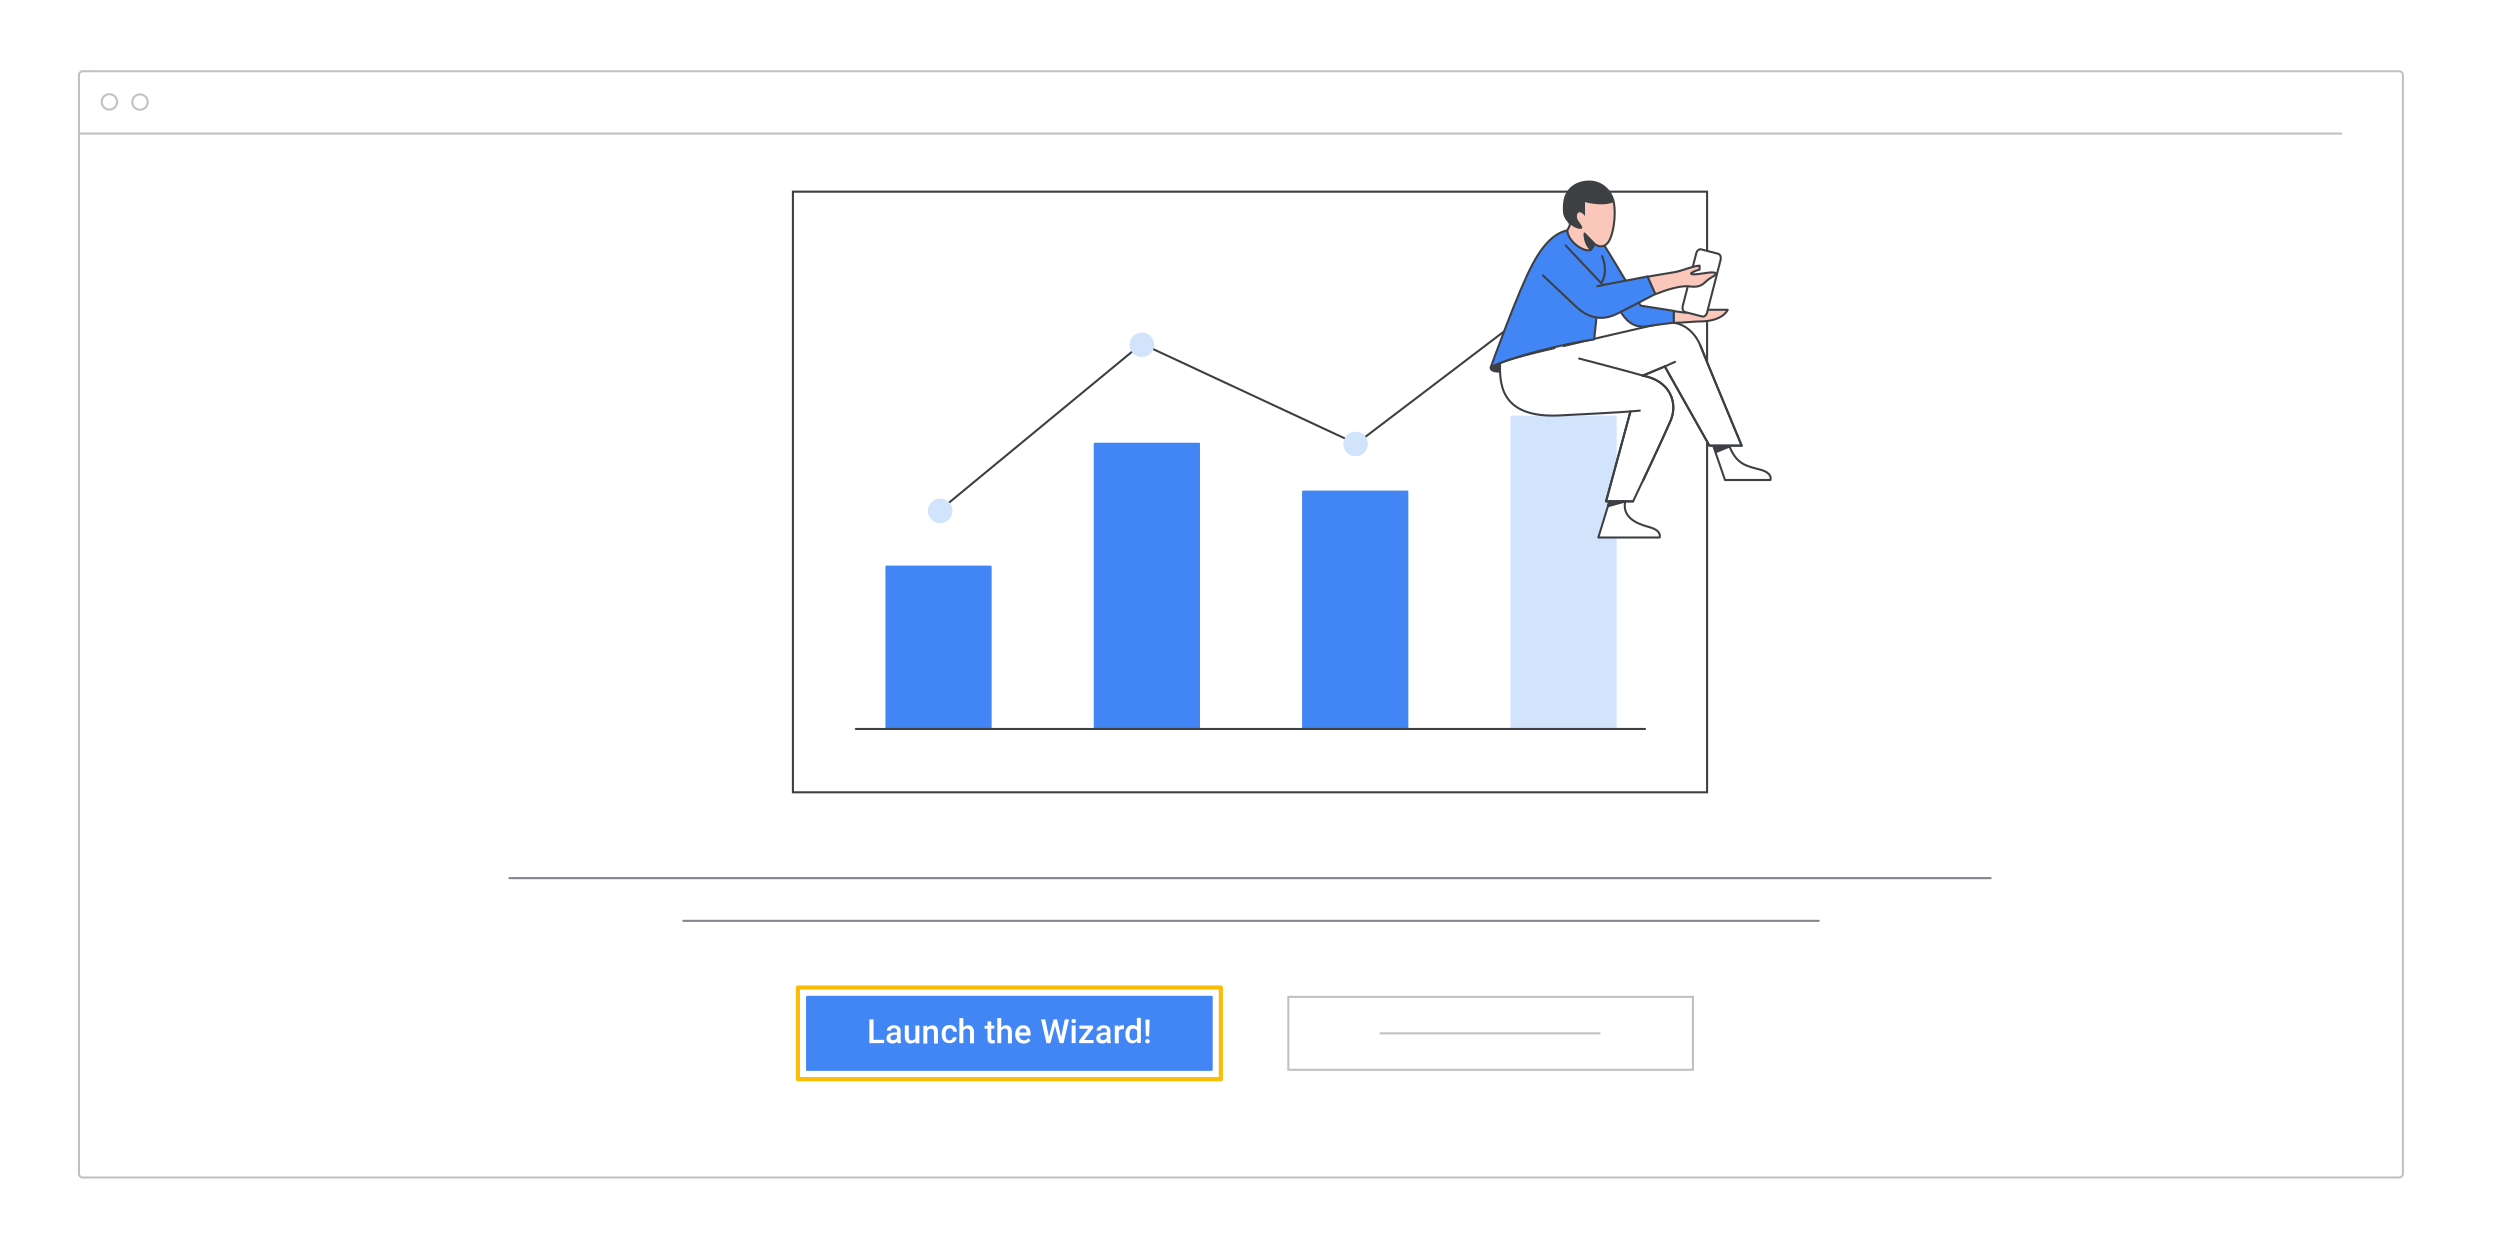 <?xml version="1.0" encoding="utf-8"?>
<!-- Generator: Adobe Illustrator 24.0.0, SVG Export Plug-In . SVG Version: 6.00 Build 0)  -->
<svg version="1.1" id="Layer_1" xmlns="http://www.w3.org/2000/svg" xmlns:xlink="http://www.w3.org/1999/xlink" x="0px" y="0px"
	 viewBox="0 0 1200 600" style="enable-background:new 0 0 1200 600;" xml:space="preserve">
<style type="text/css">
	.st0{fill:#FFFFFF;}
	.st1{fill:#EEEEEE;}
	.st2{fill:#FFFFFF;stroke:#BEC1C5;stroke-miterlimit:10;}
	.st3{fill:#4F5356;}
	.st4{fill:#56595B;}
	.st5{fill:#5F6368;stroke:#5F6368;stroke-linecap:round;stroke-linejoin:round;stroke-miterlimit:10;}
	.st6{opacity:0.5;fill:none;stroke:#FFFFFF;stroke-linecap:round;stroke-linejoin:round;stroke-miterlimit:10;}
	.st7{fill:#4285F4;}
	.st8{fill:none;stroke:#FFFFFF;stroke-linecap:round;stroke-linejoin:round;stroke-miterlimit:10;}
	.st9{fill:#FFFFFF;stroke:#3C4043;stroke-linecap:round;stroke-linejoin:round;stroke-miterlimit:10;}
	.st10{opacity:0.96;}
	.st11{fill:none;stroke:#3D4043;stroke-linecap:round;stroke-linejoin:round;stroke-miterlimit:10;}
	.st12{fill:none;stroke:#3D4043;stroke-miterlimit:10;}
	.st13{fill:#FFFFFF;stroke:#3D4043;stroke-miterlimit:10;}
	.st14{fill:none;stroke:#EA4335;stroke-linecap:round;stroke-linejoin:round;stroke-miterlimit:10;}
	.st15{fill:none;stroke:#BEC1C5;stroke-miterlimit:10;}
	.st16{fill:#3C4043;}
	.st17{fill:none;stroke:#80868B;stroke-linecap:round;stroke-linejoin:round;stroke-miterlimit:10;}
	.st18{fill:#FFFFFF;stroke:#4285F4;stroke-linecap:round;stroke-linejoin:round;stroke-miterlimit:10;}
	.st19{fill:none;stroke:#4285F4;stroke-linecap:round;stroke-linejoin:round;stroke-miterlimit:10;}
	.st20{fill:none;stroke:#3C4043;stroke-linecap:round;stroke-linejoin:round;stroke-miterlimit:10;}
	.st21{fill:none;stroke:#FBBC04;stroke-width:2;stroke-linecap:round;stroke-linejoin:round;stroke-miterlimit:10;}
	.st22{fill:none;stroke:#BEC1C5;stroke-linecap:round;stroke-linejoin:round;}
	.st23{fill:none;stroke:#BEC1C5;}
	.st24{fill:#4285F4;stroke:#4285F4;stroke-linecap:round;stroke-linejoin:round;stroke-miterlimit:10;}
	.st25{fill:#D2E3FC;stroke:#D2E3FC;stroke-linecap:round;stroke-linejoin:round;stroke-miterlimit:10;}
	.st26{fill:#E9D2FD;}
	.st27{fill:#D2E3FC;}
	.st28{fill:#4E85EB;}
	.st29{fill:#58A45C;}
	.st30{fill:#F2BC42;}
	.st31{fill:#D85040;}
	.st32{fill:none;}
	.st33{fill:#FFFFFF;stroke:#3D4043;}
	.st34{fill:none;stroke:#3D4043;}
	.st35{fill:none;stroke:#5F6368;stroke-linecap:round;stroke-linejoin:round;stroke-miterlimit:10;}
	.st36{fill:#636669;}
	.st37{fill:none;stroke:#636669;stroke-linecap:round;stroke-linejoin:round;stroke-miterlimit:10;}
	.st38{fill:#34A853;}
	.st39{fill:none;stroke:#34A853;stroke-miterlimit:10;}
	.st40{fill:none;stroke:#E8EAED;stroke-linecap:round;stroke-linejoin:round;stroke-miterlimit:10;}
	.st41{fill:#CEEAD6;stroke:#CEEAD6;stroke-miterlimit:10;}
	.st42{fill:none;stroke:#34A853;stroke-linecap:round;stroke-linejoin:round;stroke-miterlimit:10;}
	.st43{fill:#EEEEEE;stroke:#BEC1C5;stroke-miterlimit:10;}
	.st44{fill:#80868B;}
	.st45{fill:none;stroke:#80868B;stroke-miterlimit:10;}
	.st46{fill:#34A853;stroke:#34A853;stroke-miterlimit:10;}
	.st47{fill:#FFFFFF;stroke:#3D4043;stroke-linecap:round;stroke-linejoin:round;stroke-miterlimit:10;}
	.st48{fill:#3D4043;stroke:#3D4043;stroke-linecap:round;stroke-linejoin:round;stroke-miterlimit:10;}
	.st49{fill:#FCC7BB;stroke:#3D4043;stroke-linecap:round;stroke-linejoin:round;stroke-miterlimit:10;}
	.st50{fill:#4285F4;stroke:#3D4043;stroke-linecap:round;stroke-linejoin:round;stroke-miterlimit:10;}
	.st51{fill:#FFFFFF;stroke:#3D4043;stroke-linecap:round;stroke-linejoin:round;}
	.st52{fill:#3D4043;}
</style>
<rect x="-6.5" y="-5.5" class="st0" width="1213" height="611"/>
<g>
	<path class="st22" d="M39.7,34.2h1111.9c1,0,1.8,0.8,1.8,1.8v527.4c0,1-0.8,1.8-1.8,1.8H39.7c-1,0-1.8-0.8-1.8-1.8V36
		C37.9,35,38.7,34.2,39.7,34.2z"/>
	<line class="st22" x1="38.8" y1="64.1" x2="1123.8" y2="64.1"/>
	<circle class="st23" cx="52.5" cy="48.9" r="3.7"/>
	<circle class="st23" cx="67.2" cy="49" r="3.7"/>
</g>
<line class="st17" x1="244.5" y1="421.5" x2="955.5" y2="421.5"/>
<line class="st17" x1="328" y1="442" x2="873" y2="442"/>
<g>
	<g>
		<rect x="387.4" y="478.5" class="st24" width="194.2" height="35"/>
		<g>
			<path class="st0" d="M419.2,499.1h5.2v1.6h-7.1v-11.4h2V499.1z"/>
			<path class="st0" d="M430.8,500.7c-0.1-0.1-0.1-0.2-0.1-0.4c0-0.1-0.1-0.3-0.1-0.4c-0.1,0.1-0.3,0.3-0.4,0.4
				c-0.2,0.1-0.3,0.2-0.5,0.3c-0.2,0.1-0.4,0.2-0.6,0.2c-0.2,0-0.4,0.1-0.7,0.1c-0.4,0-0.8-0.1-1.2-0.2c-0.4-0.1-0.7-0.3-0.9-0.5
				c-0.3-0.2-0.5-0.5-0.6-0.8c-0.1-0.3-0.2-0.6-0.2-1c0-0.5,0.1-0.9,0.3-1.2c0.2-0.3,0.4-0.6,0.8-0.9s0.7-0.4,1.2-0.5
				c0.5-0.1,1-0.2,1.6-0.2h1.2V495c0-0.4-0.1-0.8-0.4-1.1c-0.2-0.3-0.6-0.4-1.1-0.4c-0.2,0-0.4,0-0.6,0.1c-0.2,0.1-0.3,0.1-0.5,0.2
				c-0.1,0.1-0.2,0.2-0.3,0.4s-0.1,0.3-0.1,0.5h-1.9c0-0.3,0.1-0.7,0.2-1c0.2-0.3,0.4-0.6,0.7-0.8c0.3-0.2,0.7-0.4,1.1-0.6
				c0.4-0.1,0.9-0.2,1.4-0.2c0.5,0,0.9,0.1,1.3,0.2c0.4,0.1,0.7,0.3,1,0.5c0.3,0.2,0.5,0.5,0.7,0.9c0.2,0.4,0.2,0.8,0.2,1.3v3.8
				c0,0.8,0.1,1.4,0.3,1.8v0.1H430.8z M428.7,499.3c0.2,0,0.4,0,0.6-0.1c0.2-0.1,0.4-0.1,0.5-0.2c0.2-0.1,0.3-0.2,0.4-0.3
				c0.1-0.1,0.2-0.2,0.3-0.4v-1.6h-1c-0.7,0-1.2,0.1-1.6,0.4c-0.4,0.2-0.5,0.6-0.5,1c0,0.2,0,0.3,0.1,0.5c0.1,0.1,0.1,0.3,0.3,0.4
				c0.1,0.1,0.3,0.2,0.4,0.2C428.3,499.3,428.5,499.3,428.7,499.3z"/>
			<path class="st0" d="M439.5,499.9c-0.3,0.3-0.6,0.6-1,0.7s-0.9,0.3-1.4,0.3c-0.4,0-0.8-0.1-1.1-0.2c-0.3-0.1-0.6-0.3-0.9-0.6
				c-0.2-0.3-0.4-0.6-0.6-1c-0.1-0.4-0.2-0.9-0.2-1.4v-5.5h1.9v5.5c0,0.3,0,0.6,0.1,0.8c0.1,0.2,0.2,0.4,0.3,0.5
				c0.1,0.1,0.3,0.2,0.4,0.3c0.2,0,0.3,0.1,0.5,0.1c0.5,0,0.9-0.1,1.2-0.3c0.3-0.2,0.5-0.4,0.7-0.7v-6.1h1.9v8.5h-1.8L439.5,499.9z"
				/>
			<path class="st0" d="M445,492.3l0.1,1c0.3-0.4,0.7-0.6,1.1-0.8c0.4-0.2,0.9-0.3,1.4-0.3c0.4,0,0.8,0.1,1.1,0.2
				c0.3,0.1,0.6,0.3,0.8,0.5s0.4,0.6,0.5,1c0.1,0.4,0.2,0.9,0.2,1.5v5.5h-1.9v-5.5c0-0.3,0-0.5-0.1-0.7c-0.1-0.2-0.2-0.4-0.3-0.5
				s-0.3-0.2-0.5-0.3c-0.2-0.1-0.4-0.1-0.6-0.1c-0.4,0-0.7,0.1-1,0.3s-0.5,0.4-0.7,0.8v6h-1.9v-8.5H445z"/>
			<path class="st0" d="M455.7,499.4c0.2,0,0.4,0,0.6-0.1c0.2-0.1,0.4-0.2,0.5-0.3c0.1-0.1,0.3-0.3,0.4-0.5c0.1-0.2,0.1-0.4,0.2-0.6
				h1.8c0,0.4-0.1,0.8-0.3,1.1c-0.2,0.4-0.4,0.7-0.7,0.9c-0.3,0.3-0.7,0.5-1.1,0.6c-0.4,0.2-0.9,0.2-1.3,0.2c-0.7,0-1.2-0.1-1.7-0.3
				c-0.5-0.2-0.9-0.5-1.2-0.9c-0.3-0.4-0.6-0.8-0.7-1.4s-0.2-1.1-0.2-1.6v-0.3c0-0.6,0.1-1.1,0.2-1.6s0.4-1,0.7-1.4
				c0.3-0.4,0.7-0.7,1.2-0.9c0.5-0.2,1-0.3,1.7-0.3c0.5,0,1,0.1,1.4,0.2c0.4,0.2,0.8,0.4,1.1,0.7c0.3,0.3,0.5,0.6,0.7,1
				c0.2,0.4,0.3,0.8,0.3,1.3h-1.8c0-0.2-0.1-0.4-0.1-0.6c-0.1-0.2-0.2-0.4-0.3-0.5c-0.1-0.2-0.3-0.3-0.5-0.4
				c-0.2-0.1-0.4-0.1-0.7-0.1c-0.4,0-0.7,0.1-1,0.2c-0.2,0.2-0.4,0.4-0.6,0.6c-0.1,0.3-0.2,0.5-0.3,0.9s-0.1,0.7-0.1,1v0.3
				c0,0.3,0,0.7,0.1,1c0.1,0.3,0.2,0.6,0.3,0.9c0.1,0.3,0.3,0.5,0.6,0.6C454.9,499.3,455.3,499.4,455.7,499.4z"/>
			<path class="st0" d="M462.4,493.2c0.3-0.3,0.6-0.6,1-0.8c0.4-0.2,0.8-0.3,1.3-0.3c0.4,0,0.8,0.1,1.1,0.2c0.3,0.1,0.6,0.3,0.9,0.6
				c0.2,0.3,0.4,0.6,0.6,1c0.1,0.4,0.2,0.9,0.2,1.5v5.4h-1.9v-5.5c0-0.6-0.1-1-0.4-1.2c-0.3-0.2-0.6-0.4-1.1-0.4
				c-0.4,0-0.7,0.1-1,0.3c-0.3,0.2-0.5,0.4-0.7,0.7v6h-1.9v-12h1.9V493.2z"/>
			<path class="st0" d="M475.8,490.2v2.1h1.5v1.4h-1.5v4.7c0,0.2,0,0.3,0.1,0.5c0,0.1,0.1,0.2,0.2,0.3c0.1,0.1,0.2,0.1,0.3,0.1
				c0.1,0,0.2,0,0.4,0c0.1,0,0.3,0,0.4,0c0.1,0,0.2,0,0.3-0.1v1.5c-0.2,0-0.3,0.1-0.5,0.1c-0.2,0-0.4,0.1-0.7,0.1
				c-0.3,0-0.6,0-0.9-0.1c-0.3-0.1-0.5-0.2-0.7-0.4s-0.3-0.4-0.5-0.7c-0.1-0.3-0.2-0.7-0.2-1.1v-4.8h-1.4v-1.4h1.4v-2.1H475.8z"/>
			<path class="st0" d="M480.6,493.2c0.3-0.3,0.6-0.6,1-0.8c0.4-0.2,0.8-0.3,1.3-0.3c0.4,0,0.8,0.1,1.1,0.2c0.3,0.1,0.6,0.3,0.9,0.6
				c0.2,0.3,0.4,0.6,0.6,1c0.1,0.4,0.2,0.9,0.2,1.5v5.4h-1.9v-5.5c0-0.6-0.1-1-0.4-1.2c-0.3-0.2-0.6-0.4-1.1-0.4
				c-0.4,0-0.7,0.1-1,0.3c-0.3,0.2-0.5,0.4-0.7,0.7v6h-1.9v-12h1.9V493.2z"/>
			<path class="st0" d="M491.4,500.9c-0.6,0-1.2-0.1-1.7-0.3s-0.9-0.5-1.3-0.9c-0.3-0.4-0.6-0.8-0.8-1.3s-0.3-1-0.3-1.6v-0.3
				c0-0.7,0.1-1.3,0.3-1.8c0.2-0.5,0.5-1,0.8-1.4c0.3-0.4,0.7-0.7,1.2-0.9c0.5-0.2,1-0.3,1.5-0.3c0.6,0,1.1,0.1,1.6,0.3
				c0.5,0.2,0.8,0.5,1.1,0.9c0.3,0.4,0.5,0.8,0.7,1.3c0.1,0.5,0.2,1.1,0.2,1.7v0.8h-5.5c0,0.3,0.1,0.6,0.2,0.9
				c0.1,0.3,0.3,0.5,0.5,0.7c0.2,0.2,0.4,0.4,0.7,0.5c0.3,0.1,0.6,0.2,0.9,0.2c0.5,0,0.9-0.1,1.2-0.3c0.3-0.2,0.6-0.4,0.9-0.8l1,1
				c-0.1,0.2-0.3,0.4-0.5,0.6c-0.2,0.2-0.4,0.4-0.7,0.5c-0.3,0.1-0.6,0.3-0.9,0.4C492.2,500.8,491.8,500.9,491.4,500.9z
				 M491.1,493.6c-0.5,0-0.9,0.2-1.3,0.5c-0.3,0.4-0.5,0.9-0.6,1.5h3.6v-0.1c0-0.2-0.1-0.5-0.1-0.7c-0.1-0.2-0.2-0.4-0.3-0.6
				c-0.1-0.2-0.3-0.3-0.5-0.4C491.7,493.7,491.4,493.6,491.1,493.6z"/>
			<path class="st0" d="M509.3,497.9l1.8-8.6h2l-2.6,11.4h-1.9l-2.2-8.3l-2.2,8.3h-1.9l-2.6-11.4h2l1.8,8.5l2.2-8.5h1.7L509.3,497.9
				z"/>
			<path class="st0" d="M514.3,490.1c0-0.3,0.1-0.5,0.3-0.7c0.2-0.2,0.4-0.3,0.8-0.3s0.6,0.1,0.8,0.3c0.2,0.2,0.3,0.4,0.3,0.7
				c0,0.3-0.1,0.5-0.3,0.7c-0.2,0.2-0.5,0.3-0.8,0.3s-0.6-0.1-0.8-0.3C514.4,490.6,514.3,490.4,514.3,490.1z M516.3,500.7h-1.9v-8.5
				h1.9V500.7z"/>
			<path class="st0" d="M520.4,499.2h4.5v1.5H518v-1.2l4.3-5.7h-4.2v-1.5h6.6v1.2L520.4,499.2z"/>
			<path class="st0" d="M531.5,500.7c-0.1-0.1-0.1-0.2-0.1-0.4c0-0.1-0.1-0.3-0.1-0.4c-0.1,0.1-0.3,0.3-0.4,0.4
				c-0.2,0.1-0.3,0.2-0.5,0.3c-0.2,0.1-0.4,0.2-0.6,0.2c-0.2,0-0.4,0.1-0.7,0.1c-0.4,0-0.8-0.1-1.2-0.2c-0.4-0.1-0.7-0.3-0.9-0.5
				c-0.3-0.2-0.5-0.5-0.6-0.8c-0.1-0.3-0.2-0.6-0.2-1c0-0.5,0.1-0.9,0.3-1.2c0.2-0.3,0.4-0.6,0.8-0.9s0.7-0.4,1.2-0.5
				c0.5-0.1,1-0.2,1.6-0.2h1.2V495c0-0.4-0.1-0.8-0.4-1.1c-0.2-0.3-0.6-0.4-1.1-0.4c-0.2,0-0.4,0-0.6,0.1c-0.2,0.1-0.3,0.1-0.5,0.2
				c-0.1,0.1-0.2,0.2-0.3,0.4s-0.1,0.3-0.1,0.5h-1.9c0-0.3,0.1-0.7,0.2-1c0.2-0.3,0.4-0.6,0.7-0.8c0.3-0.2,0.7-0.4,1.1-0.6
				c0.4-0.1,0.9-0.2,1.4-0.2c0.5,0,0.9,0.1,1.3,0.2c0.4,0.1,0.7,0.3,1,0.5c0.3,0.2,0.5,0.5,0.7,0.9c0.2,0.4,0.2,0.8,0.2,1.3v3.8
				c0,0.8,0.1,1.4,0.3,1.8v0.1H531.5z M529.4,499.3c0.2,0,0.4,0,0.6-0.1c0.2-0.1,0.4-0.1,0.5-0.2c0.2-0.1,0.3-0.2,0.4-0.3
				c0.1-0.1,0.2-0.2,0.3-0.4v-1.6h-1c-0.7,0-1.2,0.1-1.6,0.4c-0.4,0.2-0.5,0.6-0.5,1c0,0.2,0,0.3,0.1,0.5c0.1,0.1,0.1,0.3,0.3,0.4
				c0.1,0.1,0.3,0.2,0.4,0.2C529,499.3,529.2,499.3,529.4,499.3z"/>
			<path class="st0" d="M539.5,494c-0.1,0-0.3,0-0.4,0c-0.1,0-0.3,0-0.4,0c-0.5,0-0.8,0.1-1.1,0.3c-0.3,0.2-0.5,0.4-0.6,0.7v5.8
				h-1.9v-8.5h1.8l0,0.9c0.2-0.3,0.5-0.6,0.8-0.8c0.3-0.2,0.7-0.3,1.1-0.3c0.1,0,0.2,0,0.4,0c0.1,0,0.2,0,0.3,0.1L539.5,494z"/>
			<path class="st0" d="M540.2,496.4c0-0.6,0.1-1.2,0.2-1.8c0.2-0.5,0.4-1,0.7-1.4c0.3-0.4,0.6-0.7,1.1-0.9c0.4-0.2,0.9-0.3,1.4-0.3
				c0.5,0,0.9,0.1,1.2,0.2c0.4,0.2,0.7,0.4,0.9,0.7v-4.3h1.9v12h-1.7l-0.1-0.9c-0.3,0.3-0.6,0.6-1,0.8c-0.4,0.2-0.8,0.3-1.3,0.3
				c-0.5,0-1-0.1-1.4-0.3c-0.4-0.2-0.8-0.5-1-0.9c-0.3-0.4-0.5-0.8-0.7-1.4s-0.2-1.1-0.2-1.7V496.4z M542.1,496.6
				c0,0.4,0,0.7,0.1,1.1c0.1,0.3,0.2,0.6,0.3,0.9c0.2,0.2,0.4,0.4,0.6,0.6c0.2,0.1,0.5,0.2,0.9,0.2c0.4,0,0.8-0.1,1.1-0.3
				c0.3-0.2,0.5-0.4,0.7-0.8v-3.6c-0.2-0.3-0.4-0.6-0.7-0.7c-0.3-0.2-0.6-0.3-1-0.3c-0.3,0-0.6,0.1-0.9,0.2
				c-0.2,0.1-0.4,0.3-0.6,0.6c-0.2,0.2-0.3,0.5-0.3,0.9c-0.1,0.3-0.1,0.7-0.1,1.1V496.6z"/>
			<path class="st0" d="M549.7,499.8c0-0.1,0-0.3,0.1-0.4c0-0.1,0.1-0.2,0.2-0.3c0.1-0.1,0.2-0.2,0.3-0.2c0.1-0.1,0.3-0.1,0.5-0.1
				s0.3,0,0.5,0.1c0.1,0.1,0.2,0.1,0.3,0.2c0.1,0.1,0.2,0.2,0.2,0.3c0,0.1,0.1,0.3,0.1,0.4c0,0.3-0.1,0.5-0.3,0.7s-0.5,0.3-0.8,0.3
				s-0.6-0.1-0.8-0.3S549.7,500.1,549.7,499.8z M551.6,497.4H550l-0.2-8h2L551.6,497.4z"/>
		</g>
	</g>
	<g>
		<rect x="618.4" y="478.5" class="st2" width="194.2" height="35"/>
		<line class="st15" x1="662.2" y1="496" x2="768.2" y2="496"/>
	</g>
</g>
<g>
	<path class="st13" d="M819.4,92H380.6v288.3h438.8V92z"/>
	<path class="st24" d="M575.5,213h-50v136.6h50V213z"/>
	<path class="st24" d="M475.5,349.6V272h-50v77.6"/>
	<path class="st24" d="M675.5,349.6V236h-50v113.6"/>
	<path class="st25" d="M775.5,349.6V200h-50v149.6"/>
	<path class="st11" d="M410.8,349.9h378.8"/>
</g>
<rect x="383" y="474" class="st21" width="203" height="44"/>
<g>
	<path class="st11" d="M451,245l97-80l103,48l100-76"/>
	<path class="st25" d="M548.1,170.9c3,0,5.4-2.4,5.4-5.4c0-3-2.4-5.4-5.4-5.4s-5.4,2.4-5.4,5.4C542.7,168.5,545.1,170.9,548.1,170.9
		z"/>
	<path class="st47" d="M750.6,141.9c3,0,5.4-2.4,5.4-5.4c0-3-2.4-5.4-5.4-5.4s-5.4,2.4-5.4,5.4C745.1,139.5,747.6,141.9,750.6,141.9
		z"/>
	<path class="st25" d="M650.7,218.5c3,0,5.4-2.4,5.4-5.4c0-3-2.4-5.4-5.4-5.4s-5.4,2.4-5.4,5.4C645.3,216.1,647.7,218.5,650.7,218.5
		z"/>
	<path class="st25" d="M451.3,250.6c3,0,5.4-2.4,5.4-5.4s-2.4-5.4-5.4-5.4c-3,0-5.4,2.4-5.4,5.4S448.3,250.6,451.3,250.6z"/>
</g>
<g>
	<path class="st48" d="M715.6,176.2c-0.3,0.8,0.1,2.2,4.4,2.2c0-2.2,0-4.1,0-4.1L715.6,176.2z"/>
	<path class="st9" d="M720,174.3c0,8.4-1,26.6,28.7,25.1c30-1.5,33.9-1.9,33.9-1.9l-11.7,43.1h13c0,0,14.6-30.6,18-38.7
		c3.5-8.2,0.2-19.1-13.4-21.6c6.3-2.6,10.6-4.4,10.6-4.4l21.4,38h15.5c0,0-18.9-45.4-19.8-48c-0.9-2.5-6.4-13.5-18.9-10.7
		c-12.5,2.8-46.8,10.9-46.8,10.9S726.7,171.3,720,174.3z"/>
	<path class="st49" d="M815.7,154.3c-2.7,0-7.5,0.6-12.4,0.7v-5.7c0,0,3.7,0.5,5.6,0.8c0,0,3.1-1.4,10.6-1.4c7.5,0,9.8,0,9.8,0
		S827.2,154.3,815.7,154.3z"/>
	<path class="st11" d="M788.5,180.3c6.3-2.6,10.6-4.4,10.6-4.4l21.4,38h15.5c0,0-18.9-45.4-19.8-48"/>
	<path class="st11" d="M783.9,240.7h-13l11.7-43.1"/>
	<path class="st50" d="M715.6,176.2c0,0,13.1-36.7,20.2-49.7c7.3-13.5,14-16.3,20.1-16.3c6.1,0,10.3,1.8,13.5,6.5
		c1.8,2.6,18.1,30,18.1,30l15.9,2.5v5.7c0,0-9.1,1.1-12.6,1.7c-7.4,1.1-10.5-3.5-12.5-6.3c-2.1-2.9-9.9-13.6-9.9-13.6
		c-1.5,9.1-3.2,26.2-3.2,26.2C750.6,165,725.6,171.2,715.6,176.2z"/>
	<path class="st11" d="M788.5,180.3c13.6,2.5,16.9,13.5,13.4,21.6c-1.7,4-9.2,20.3-13.2,28.8"/>
	<path class="st11" d="M769.4,136.9l-3.4,0.6"/>
	<path class="st47" d="M822.5,214.4l5.5,16h21.8c0,0,1.4-3.3-5-5s-11.1-2.4-14.6-11C824.8,214.4,822.5,214.4,822.5,214.4z"/>
	<path class="st11" d="M782.6,197.5l4.5-0.4"/>
	<path class="st11" d="M799.1,175.9l4.9-2.2"/>
	<path class="st0" d="M758,172.1c0,0,24.9,6.5,30.6,8.2L758,172.1z"/>
	<path class="st11" d="M758,172.1c0,0,24.9,6.5,30.6,8.2"/>
	<path class="st47" d="M772.5,240.7l-5.3,17.3h29.4c0,0,1.4-3.3-5-5c-6.4-1.7-13-4.8-11.5-12.3C774.8,240.7,772.5,240.7,772.5,240.7
		z"/>
	<path class="st48" d="M780.1,240.7l-8.3,2.3c0,0,0.3-0.9,0.7-2.3H780.1z"/>
	<path class="st48" d="M830,214.4l-6.3,2.6c0,0-0.1-1.1-0.6-2.6H830z"/>
	<path class="st7" d="M751.5,117.8l17.9,19l21.5-4.1l3.7,8.4c0,0-14.3,7.5-18.6,9.6c-4.3,2.1-11.6,4-19.6-3.6
		c-7.9-7.5-15.8-14.9-15.8-14.9"/>
	<path class="st11" d="M751.5,117.8l17.9,19l21.5-4.1l3.7,8.4c0,0-14.3,7.5-18.6,9.6c-4.3,2.1-11.6,4-19.6-3.6
		c-7.9-7.5-15.8-14.9-15.8-14.9"/>
	<path class="st11" d="M769.4,136.9l-2.7,0.5"/>
	<path class="st11" d="M769,122.9c1.5,3.7,2.2,8.9-0.2,12.7"/>
	<g>
		<path class="st51" d="M816.6,119.7l8.1,2.1c1,0.3,1.5,1.5,1.2,2.9l-6.5,25.3c-0.3,1.3-1.4,2.2-2.4,1.9l-8.1-2.1
			c-1-0.3-1.5-1.5-1.2-2.9l6.5-25.3C814.5,120.3,815.6,119.4,816.6,119.7z"/>
	</g>
	<path class="st49" d="M813.2,131.7c-4.1,0,1.5-2.1,2.6-2.3v-1.9c-3.6,0.2-8.7,2.7-12.4,3.2c-0.9,0.1-11.7,2-12.5,2.1l3.7,8.4
		c4.8-1.9,12.2-4.4,16.5-3.7c6.6,0.8,6.6-2.3,10.5-4.4c3.9-2,1.9-2.9-3.2-2C816.6,131.3,815.4,131.6,813.2,131.7z"/>
	<path class="st49" d="M774.6,97c1.2,5.6,0,16.3-3,19.7c-3,3.4-6.8,0.4-8.3-1.5c0,2.3,0.4,4.7,0.4,4.7c-3,1.5-11-3.6-11.4-9.3
		c1.1-2.3,1-1.7,1.3-3c-0.6-2.3-3.6-2.3-2.8-10.2s7.6-10.6,12.9-10.2C769,87.5,773.5,91.7,774.6,97z"/>
	<path class="st52" d="M774.6,97c-3.7,1.8-10.1,1-13.8,0c0,3.5,0,6.7,0,6.7c-2.2-2.9-3.9-1.9-3.9,0c0,1.9,0.8,2.1,2.3,4.7
		c1.5,2.6-3.3,1.4-5.5-0.8c-2.9-2.9-4.1-4.3-2.8-10.2c2-9.2,7.8-10.2,12.9-10.2S774.2,93.7,774.6,97z"/>
	<path class="st48" d="M765.1,116.8l-4.5-4.7c0,0-0.3,4.7,3,7.7C765.1,118.7,765.1,116.8,765.1,116.8z"/>
</g>
</svg>

